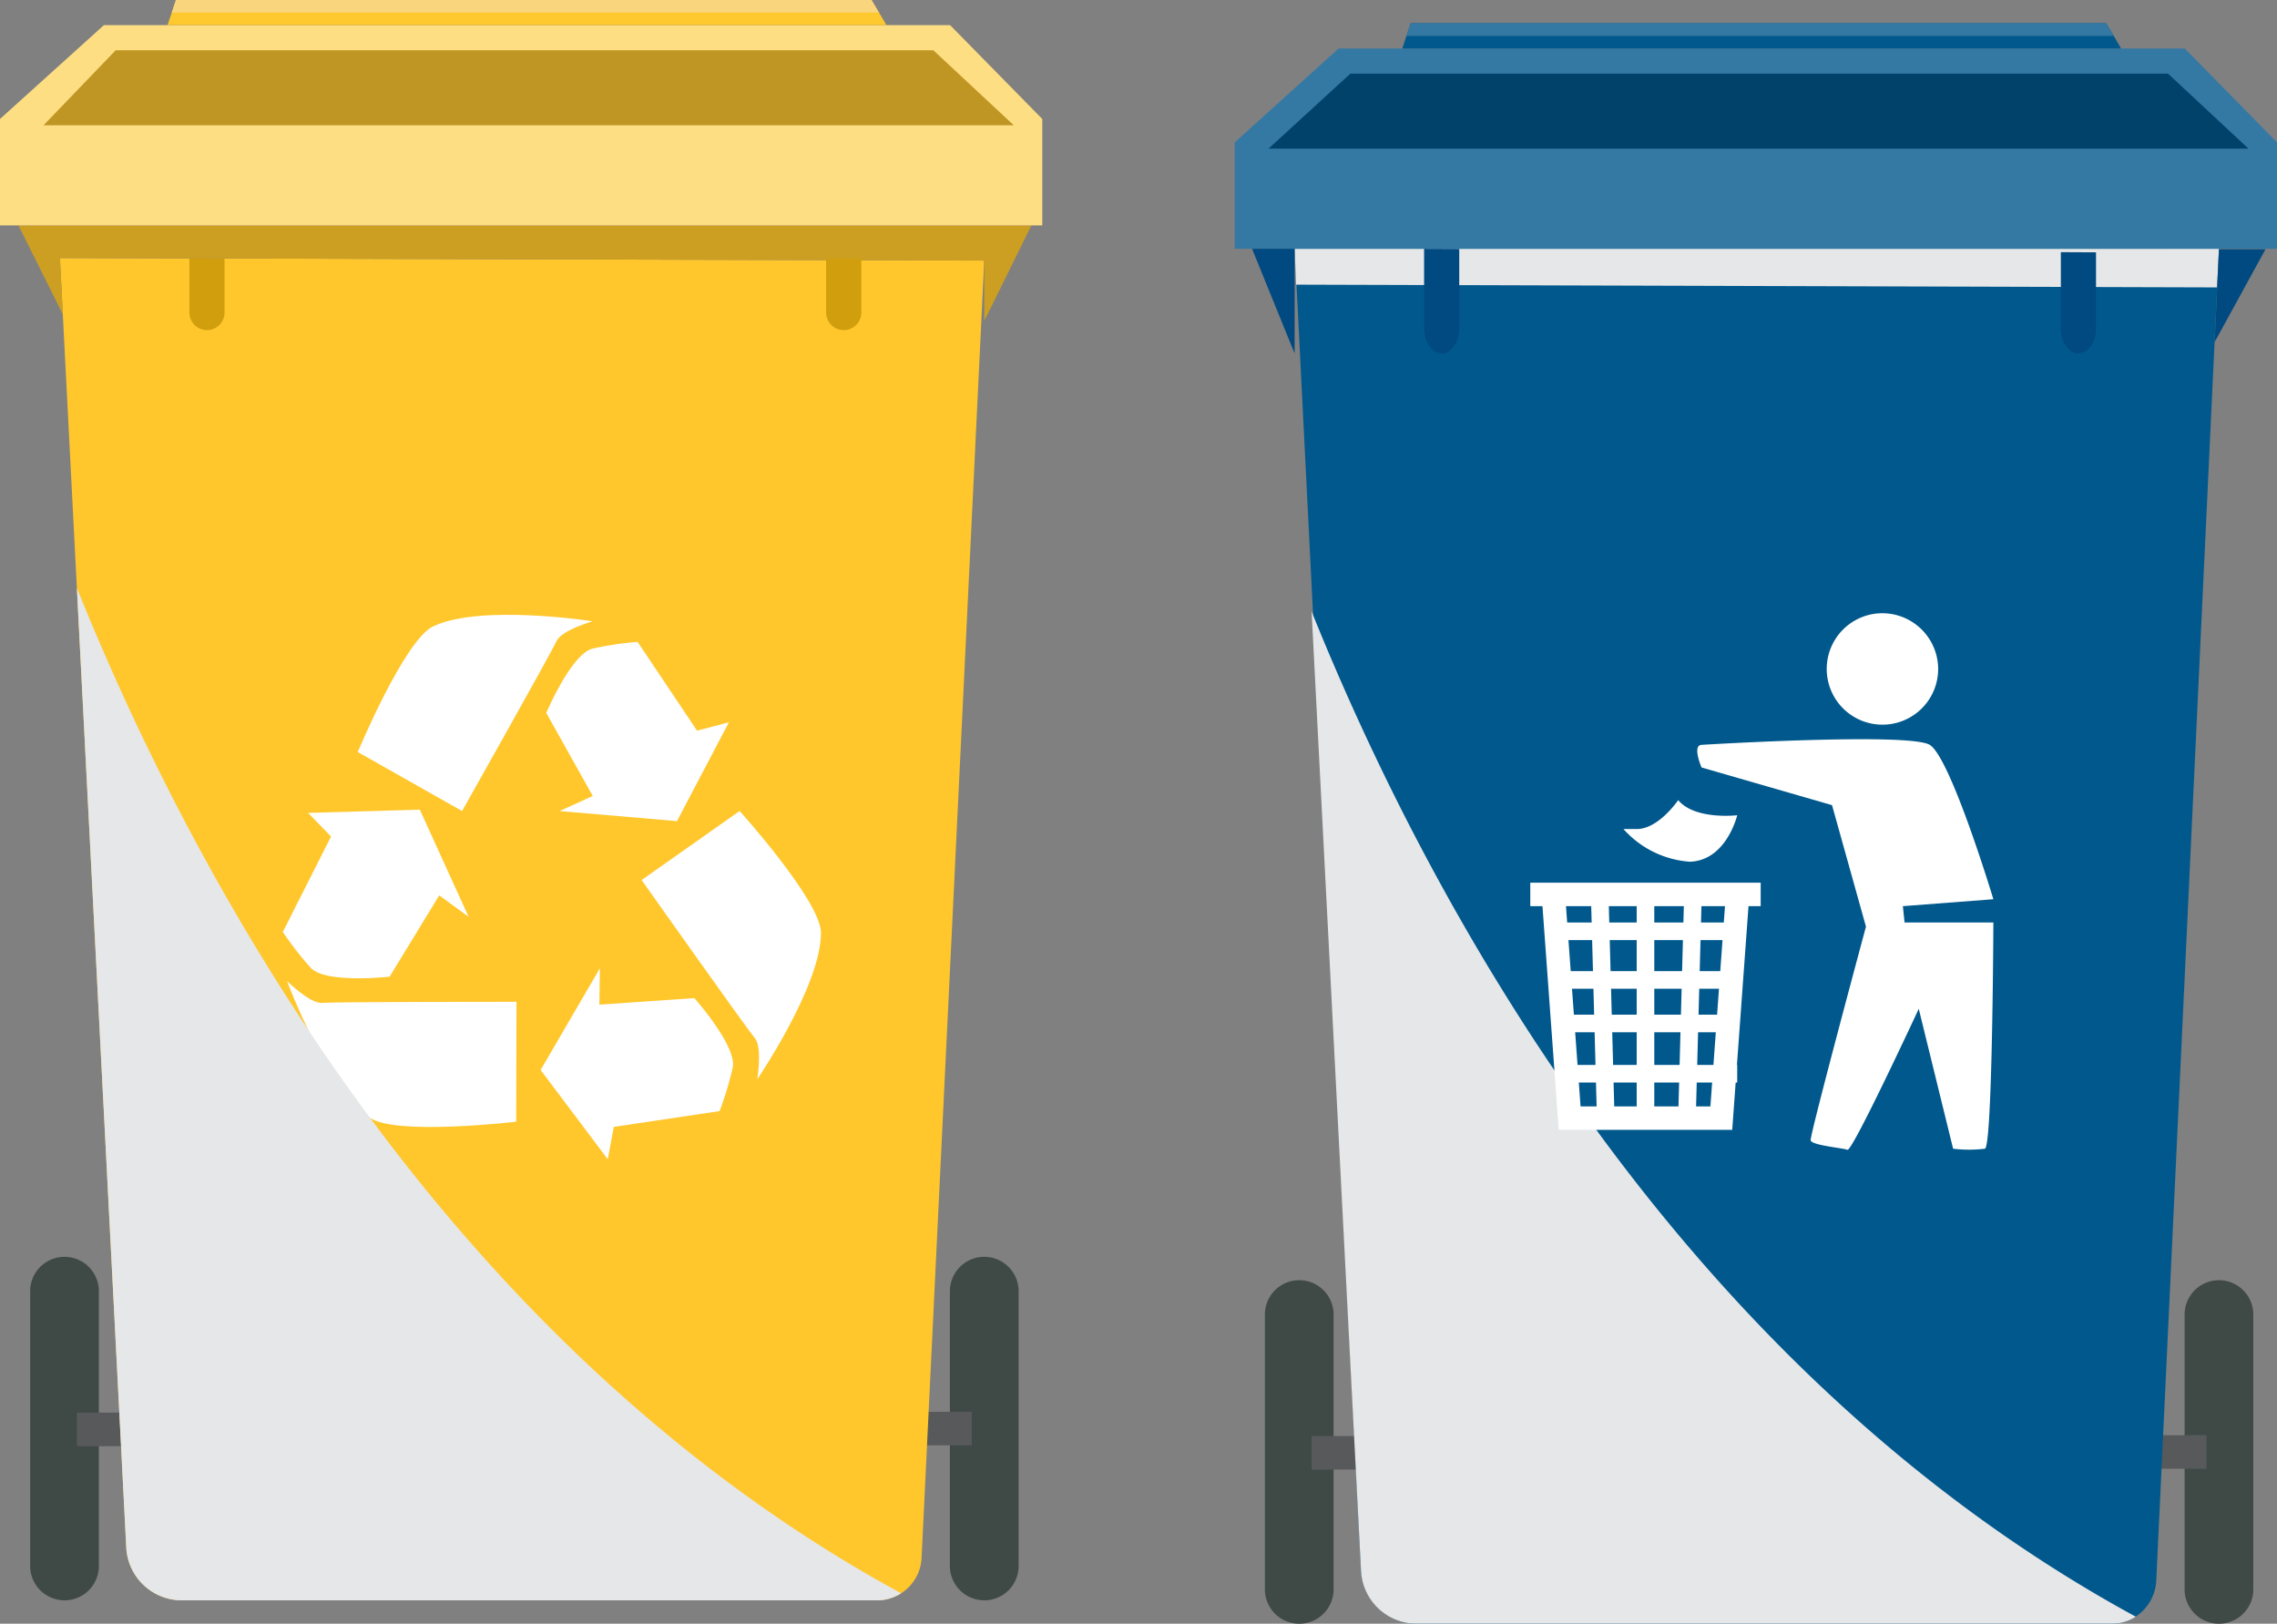 <svg id="promise_ic2" xmlns="http://www.w3.org/2000/svg" xmlns:xlink="http://www.w3.org/1999/xlink" width="108.044" height="77.044" viewBox="0 0 108.044 77.044">
  <rect x="0" y="0" width="108.044" height="77.044" fill="#808080" stroke="none"/>
  <defs>
    <clipPath id="clip-path">
      <rect id="長方形_13333" data-name="長方形 13333" width="108.044" height="77.044" fill="none"/>
    </clipPath>
    <clipPath id="clip-path-3">
      <rect id="長方形_13319" data-name="長方形 13319" width="39.113" height="48.035" fill="none"/>
    </clipPath>
    <clipPath id="clip-path-4">
      <rect id="長方形_13322" data-name="長方形 13322" width="43.86" height="1.832" fill="none"/>
    </clipPath>
    <clipPath id="clip-path-5">
      <rect id="長方形_13323" data-name="長方形 13323" width="39.112" height="48.034" fill="none"/>
    </clipPath>
  </defs>
  <g id="グループ_97051" data-name="グループ 97051" clip-path="url(#clip-path)">
    <g id="グループ_97050" data-name="グループ 97050">
      <g id="グループ_97049" data-name="グループ 97049" clip-path="url(#clip-path)">
        <path id="パス_104012" data-name="パス 104012" d="M11.916,444.868h0a1.63,1.63,0,0,1-1.63-1.63V430.2a1.63,1.63,0,1,1,3.26,0v13.04a1.63,1.63,0,0,1-1.63,1.63" transform="translate(-8.855 -368.935)" fill="#3f4a47"/>
        <path id="パス_104013" data-name="パス 104013" d="M325.555,444.868h0a1.63,1.63,0,0,1-1.63-1.63V430.2a1.63,1.63,0,1,1,3.26,0v13.04a1.63,1.63,0,0,1-1.63,1.63" transform="translate(-278.852 -368.935)" fill="#3f4a47"/>
        <rect id="長方形_13317" data-name="長方形 13317" width="3.349" height="1.59" transform="translate(3.648 67.028)" fill="#58595b"/>
        <rect id="長方形_13318" data-name="長方形 13318" width="3.349" height="1.59" transform="translate(42.761 66.988)" fill="#58595b"/>
        <path id="パス_104014" data-name="パス 104014" d="M64.289,88.12l-2.974,61.557a2.113,2.113,0,0,1-2.111,2.012H26.217a2.642,2.642,0,0,1-2.638-2.5l-2.345-45.53L20.429,88Z" transform="translate(-17.586 -75.755)" fill="#ffc72c"/>
        <path id="パス_104015" data-name="パス 104015" d="M6.286,76.855H54.351l-2.236,4.532V78.525L8.254,78.406l.137,2.668Z" transform="translate(-5.411 -66.161)" fill="#cc9f23"/>
        <path id="パス_104016" data-name="パス 104016" d="M0,13.022,4.93,8.57H45.083l4.373,4.453v5.049H0Z" transform="translate(0 -7.377)" fill="#fede82"/>
        <path id="パス_104017" data-name="パス 104017" d="M14.857,20.7H60.894l-3.816-3.558h-38.8Z" transform="translate(-12.79 -14.756)" fill="#bf9623"/>
        <path id="パス_104018" data-name="パス 104018" d="M91.25,1.192H57.139l.2-.6.2-.6h33l.358.6Z" transform="translate(-49.188 0)" fill="#fec82f"/>
        <path id="パス_104019" data-name="パス 104019" d="M92.122.595H58.569l.2-.6h33Z" transform="translate(-50.419 0.001)" fill="#f9d67d"/>
        <path id="パス_104020" data-name="パス 104020" d="M64.577,88.118v2.568a.834.834,0,0,0,1.669,0V88.123Z" transform="translate(-55.591 -75.857)" fill="#d19e0d"/>
        <path id="パス_104021" data-name="パス 104021" d="M281.72,88.118v2.568a.834.834,0,1,0,1.669,0V88.123Z" transform="translate(-242.52 -75.857)" fill="#d19e0d"/>
        <path id="パス_104022" data-name="パス 104022" d="M133.152,209.941s-1.491.417-1.729.954-4.473,8.051-4.473,8.051l-4.95-2.8s2.215-5.317,3.578-5.963c2.266-1.073,7.574-.239,7.574-.239" transform="translate(-105.024 -180.463)" fill="#fff"/>
        <path id="パス_104023" data-name="パス 104023" d="M186.286,222.229l2.206,3.941-1.57.716,5.566.477,2.465-4.691-1.511.4-2.823-4.214a15.613,15.613,0,0,0-2.127.318c-1.014.238-2.206,3.056-2.206,3.056" transform="translate(-160.365 -188.402)" fill="#fff"/>
        <path id="パス_104024" data-name="パス 104024" d="M224.3,289.3s.26-1.526-.123-1.971-5.363-7.487-5.363-7.487l4.651-3.275s3.859,4.277,3.859,5.785c0,2.507-3.025,6.947-3.025,6.947" transform="translate(-188.369 -238.086)" fill="#fff"/>
        <path id="パス_104025" data-name="パス 104025" d="M191.657,331.606l-4.507.308.025-1.726-2.812,4.827,3.186,4.235.287-1.536,5.017-.748a15.614,15.614,0,0,0,.623-2.059c.218-1.018-1.818-3.3-1.818-3.3" transform="translate(-158.71 -284.245)" fill="#fff"/>
        <path id="パス_104026" data-name="パス 104026" d="M97.866,334.53s1.1,1.094,1.68,1.039,9.209-.053,9.209-.053l-.013,5.688s-5.72.68-6.952-.192c-2.047-1.448-3.924-6.482-3.924-6.482" transform="translate(-84.248 -287.982)" fill="#fff"/>
        <path id="パス_104027" data-name="パス 104027" d="M101.532,284l2.352-3.857,1.394,1.017-2.315-5.084-5.3.154,1.088,1.121-2.287,4.527a15.6,15.6,0,0,0,1.321,1.7c.705.766,3.745.423,3.745.423" transform="translate(-83.043 -237.659)" fill="#fff"/>
        <g id="グループ_97042" data-name="グループ 97042" transform="translate(3.648 27.899)" style="mix-blend-mode: multiply;isolation: isolate">
          <g id="グループ_97041" data-name="グループ 97041">
            <g id="グループ_97040" data-name="グループ 97040" clip-path="url(#clip-path-3)">
              <path id="パス_104028" data-name="パス 104028" d="M65.331,248.2a2.1,2.1,0,0,1-1.142.335H31.2a2.641,2.641,0,0,1-2.638-2.5L26.219,200.5c5.357,13.3,17.176,35.764,39.112,47.7" transform="translate(-26.219 -200.5)" fill="#e6e7e8"/>
            </g>
          </g>
        </g>
        <path id="パス_104029" data-name="パス 104029" d="M432.968,452.853h0a1.63,1.63,0,0,1-1.63-1.63v-13.04a1.63,1.63,0,1,1,3.26,0v13.04a1.63,1.63,0,0,1-1.63,1.63" transform="translate(-371.319 -375.809)" fill="#3f4a47"/>
        <path id="パス_104030" data-name="パス 104030" d="M746.607,452.853h0a1.63,1.63,0,0,1-1.63-1.63v-13.04a1.63,1.63,0,0,1,3.26,0v13.04a1.63,1.63,0,0,1-1.63,1.63" transform="translate(-641.317 -375.809)" fill="#3f4a47"/>
        <rect id="長方形_13320" data-name="長方形 13320" width="3.349" height="1.59" transform="translate(62.236 68.139)" fill="#58595b"/>
        <rect id="長方形_13321" data-name="長方形 13321" width="3.349" height="1.59" transform="translate(101.348 68.099)" fill="#58595b"/>
        <path id="パス_104031" data-name="パス 104031" d="M485.341,84.233l-2.974,63.153a2.178,2.178,0,0,1-.968,1.72,2.061,2.061,0,0,1-1.142.344H447.269a2.672,2.672,0,0,1-2.638-2.57l-2.345-46.711-.806-16.06Z" transform="translate(-380.051 -72.406)" fill="#00588d"/>
        <g id="グループ_97045" data-name="グループ 97045" transform="translate(61.43 11.805)" style="mix-blend-mode: multiply;isolation: isolate">
          <g id="グループ_97044" data-name="グループ 97044">
            <g id="グループ_97043" data-name="グループ 97043" clip-path="url(#clip-path-4)">
              <path id="パス_104032" data-name="パス 104032" d="M441.481,84.839h43.86l-.09,1.832-43.7-.13Z" transform="translate(-441.481 -84.839)" fill="#e6e7e8"/>
            </g>
          </g>
        </g>
        <path id="パス_104033" data-name="パス 104033" d="M421.052,21.006l4.93-4.453h40.153l4.373,4.453v5.049H421.052Z" transform="translate(-362.465 -14.25)" fill="#3379a4"/>
        <path id="パス_104034" data-name="パス 104034" d="M432.579,28.683h46.5l-3.817-3.558h-38.8Z" transform="translate(-372.388 -21.629)" fill="#00426a"/>
        <path id="パス_104035" data-name="パス 104035" d="M512.3,9.175H478.191l.2-.6.2-.6h33l.358.6Z" transform="translate(-411.653 -6.872)" fill="#00588d"/>
        <path id="パス_104036" data-name="パス 104036" d="M513.174,8.578H479.621l.2-.6h33Z" transform="translate(-412.884 -6.872)" fill="#3379a4"/>
        <path id="パス_104037" data-name="パス 104037" d="M485.63,84.839V88.59c0,.673.374,1.219.834,1.219s.834-.546.834-1.219V84.846Z" transform="translate(-418.057 -73.034)" fill="#004a81"/>
        <path id="パス_104038" data-name="パス 104038" d="M702.773,86V89.63c0,.651.374,1.179.834,1.179s.834-.528.834-1.179V86.008Z" transform="translate(-604.985 -74.035)" fill="#004a81"/>
        <g id="グループ_97048" data-name="グループ 97048" transform="translate(62.236 29.009)" style="mix-blend-mode: multiply;isolation: isolate">
          <g id="グループ_97047" data-name="グループ 97047">
            <g id="グループ_97046" data-name="グループ 97046" clip-path="url(#clip-path-5)">
              <path id="パス_104039" data-name="パス 104039" d="M486.383,256.182a2.1,2.1,0,0,1-1.142.335H452.254a2.641,2.641,0,0,1-2.638-2.5l-2.345-45.53c5.357,13.3,17.176,35.765,39.112,47.7" transform="translate(-447.271 -208.483)" fill="#e6e7e8"/>
            </g>
          </g>
        </g>
        <path id="パス_104040" data-name="パス 104040" d="M757.615,84.992,755.2,89.4l.208-4.409Z" transform="translate(-650.117 -73.165)" fill="#004a81"/>
        <path id="パス_104041" data-name="パス 104041" d="M428.984,89.808l-2.02-4.969h2.02Z" transform="translate(-367.554 -73.034)" fill="#004a81"/>
        <path id="パス_104042" data-name="パス 104042" d="M534.877,317.4h-8.231l-.793-10.892,1.11-.081.718,9.86h6.161l.718-9.86,1.11.081Z" transform="translate(-452.683 -263.789)" fill="#fff"/>
        <rect id="長方形_13324" data-name="長方形 13324" width="10.933" height="1.113" transform="translate(72.612 41.883)" fill="#fff"/>
        <rect id="長方形_13325" data-name="長方形 13325" width="0.835" height="10.38" transform="matrix(1, -0.027, 0.027, 1, 75.495, 42.689)" fill="#fff"/>
        <rect id="長方形_13326" data-name="長方形 13326" width="0.835" height="10.376" transform="translate(77.661 42.678)" fill="#fff"/>
        <rect id="長方形_13327" data-name="長方形 13327" width="10.38" height="0.835" transform="translate(79.63 53.043) rotate(-88.472)" fill="#fff"/>
        <rect id="長方形_13328" data-name="長方形 13328" width="8.596" height="0.835" transform="translate(73.835 43.772)" fill="#fff"/>
        <rect id="長方形_13329" data-name="長方形 13329" width="8.596" height="0.835" transform="translate(73.835 46.079)" fill="#fff"/>
        <rect id="長方形_13330" data-name="長方形 13330" width="8.596" height="0.835" transform="translate(73.835 48.145)" fill="#fff"/>
        <rect id="長方形_13331" data-name="長方形 13331" width="8.596" height="0.835" transform="translate(73.835 50.53)" fill="#fff"/>
        <path id="パス_104043" data-name="パス 104043" d="M556.219,272.854s-.924,1.372-1.968,1.372h-.627a4.659,4.659,0,0,0,3.151,1.55c1.739-.06,2.246-2.206,2.246-2.206s-2,.238-2.8-.716" transform="translate(-476.59 -234.888)" fill="#fff"/>
        <path id="パス_104044" data-name="パス 104044" d="M628.2,211.8a2.644,2.644,0,1,1-2.644-2.664A2.654,2.654,0,0,1,628.2,211.8" transform="translate(-536.234 -180.039)" fill="#fff"/>
        <path id="パス_104045" data-name="パス 104045" d="M579.009,252.357s9.829-.6,10.823,0,3.021,7.325,3.021,7.325l-4.294.329.08.776h4.214s-.04,10.613-.4,10.733a6.2,6.2,0,0,1-1.511,0l-1.63-6.638s-3.15,6.784-3.384,6.691-1.7-.212-1.745-.451,2.624-10.138,2.624-10.138l-1.61-5.765-6.191-1.789s-.458-1.047,0-1.073" transform="translate(-498.267 -217.015)" fill="#fff"/>
      </g>
    </g>
  </g>
</svg>
